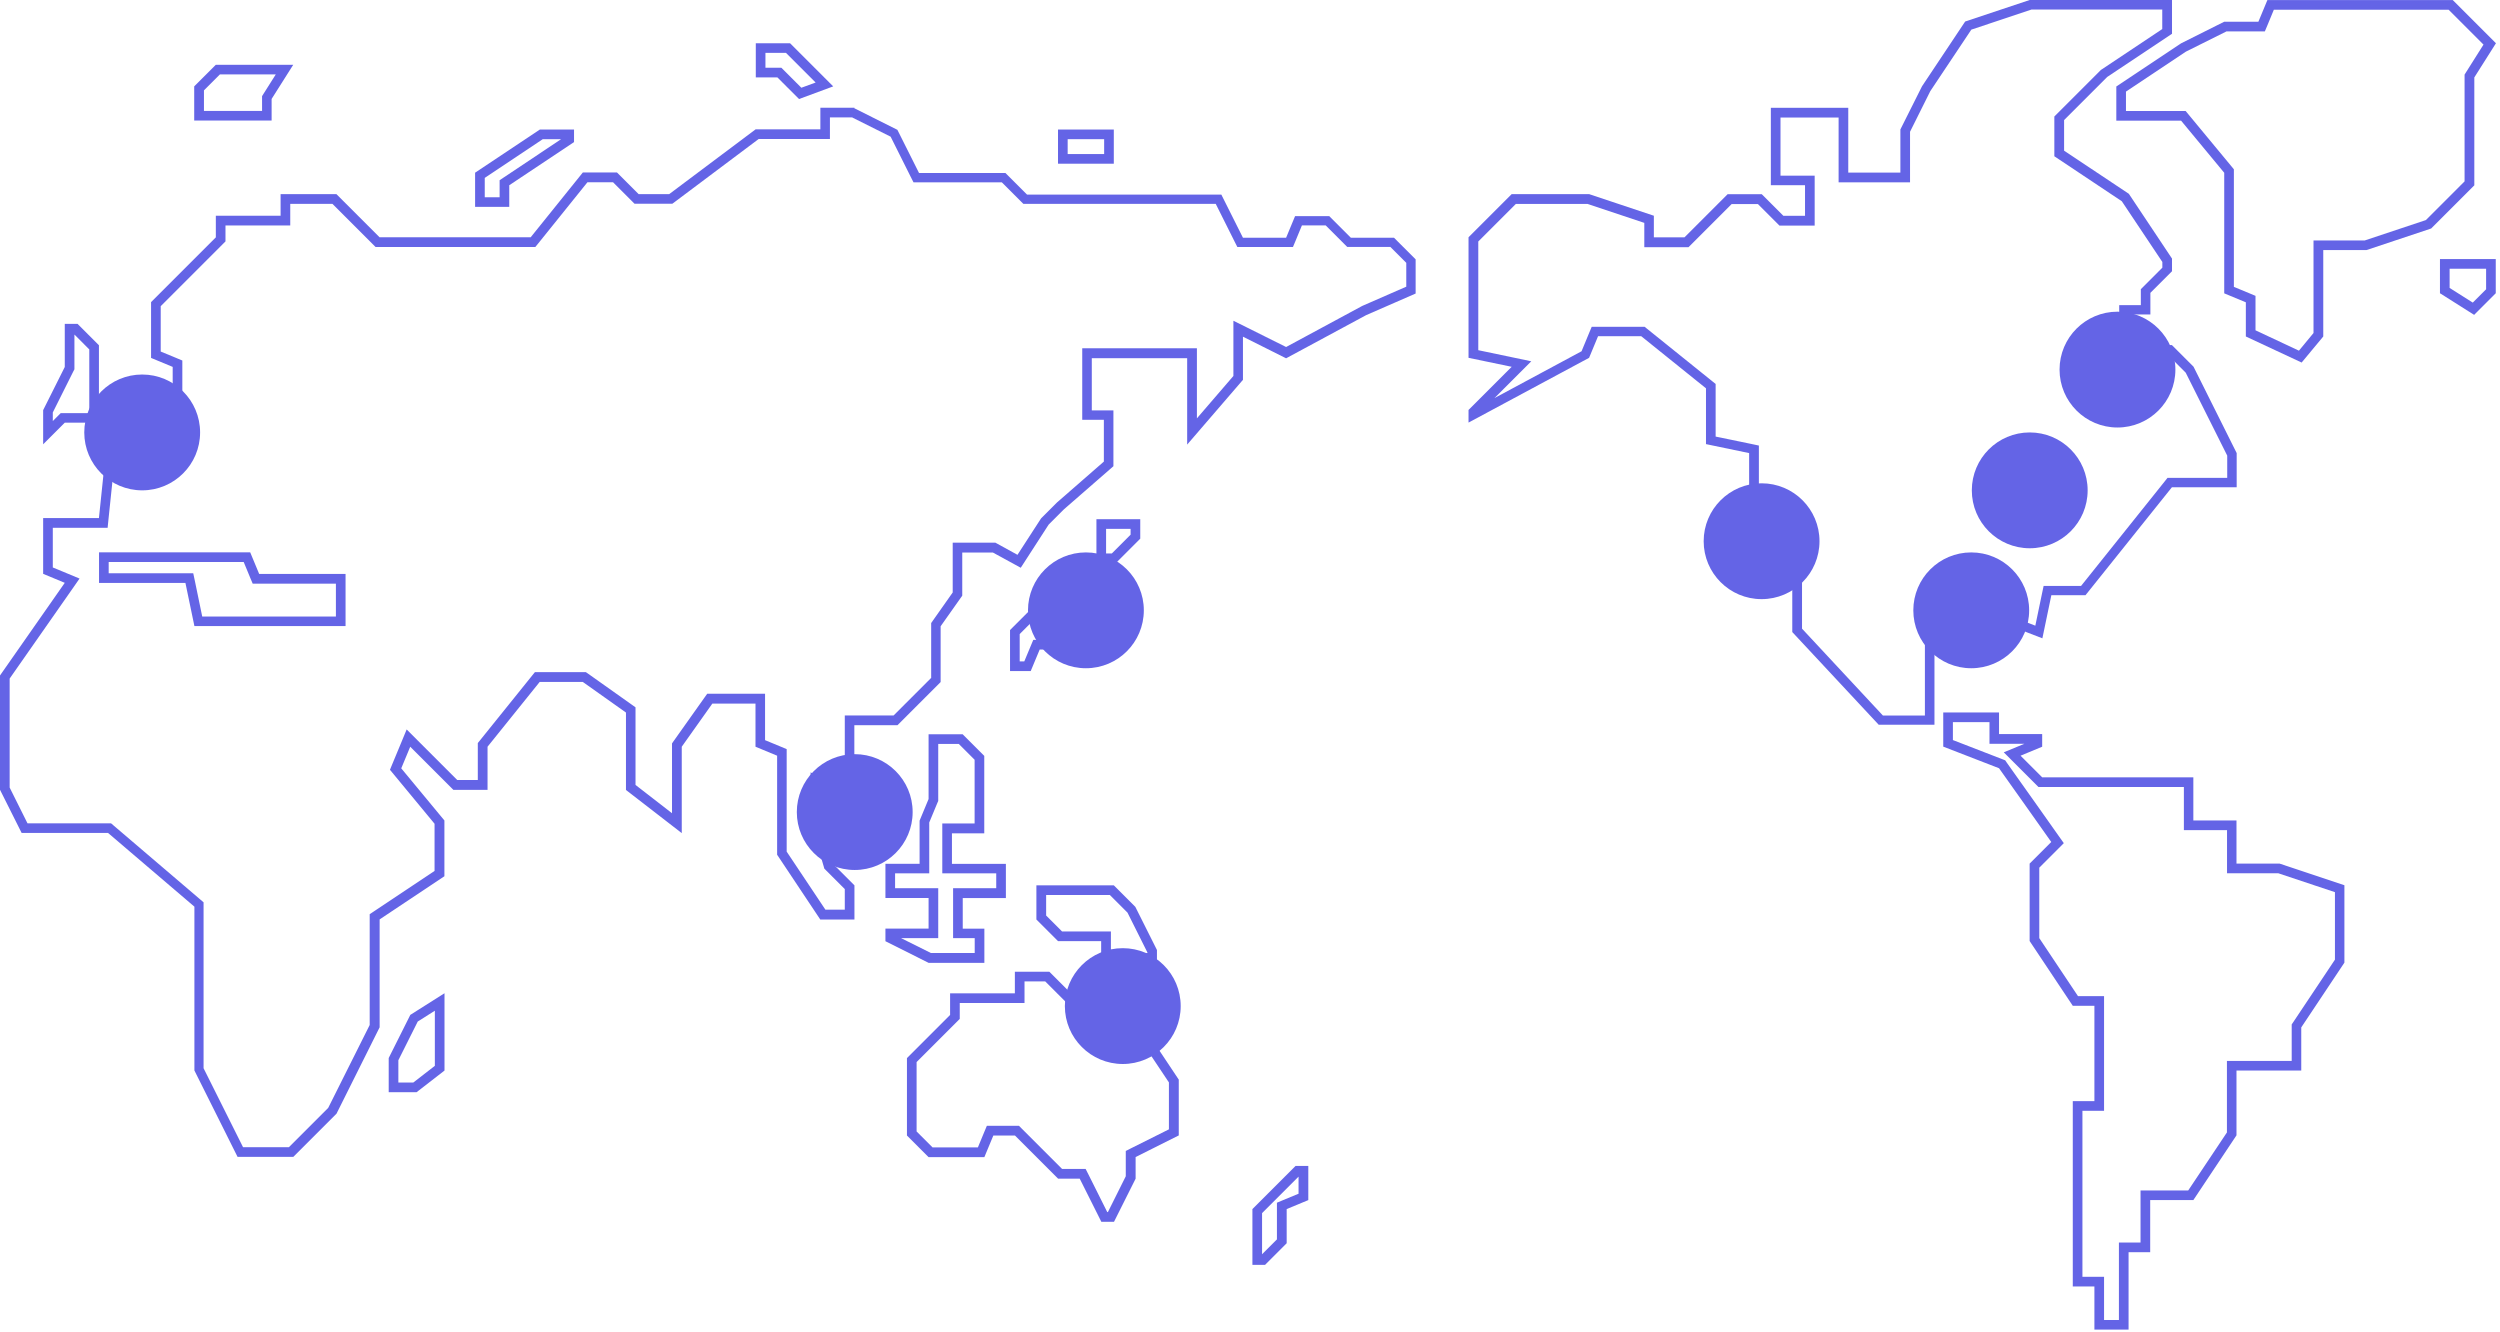 <svg width="259" height="138" viewBox="0 0 259 138" fill="none" xmlns="http://www.w3.org/2000/svg">
<g clip-path="url(#clip0_1432_2741)">
<path d="M88.31 12.18L92.27 14.16L94.36 18.34L94.64 18.89H103.79L105.73 20.83L106.02 21.12H125.95L127.91 25.04L128.19 25.59H133.95L134.21 24.97L134.88 23.35H137.34L139.28 25.29L139.57 25.58H144.04L145.69 27.23V29.7L141.16 31.68L141.12 31.7L141.08 31.72L133.24 35.95L129.23 33.95L127.78 33.23V38.95L124 43.34V36.08H112.12V43.49H114.36V47.82L109.57 52L109.54 52.02L109.52 52.04L107.94 53.62L107.86 53.7L107.8 53.79L105.41 57.48L103.34 56.34L103.12 56.22H98.7V61.38L96.65 64.29L96.47 64.55V70.23L92.58 74.12H87.52V82.25L85.51 80.98L83.98 80.01V85.13L84.02 85.27L85.33 89.74L85.4 89.99L85.58 90.17L87.52 92.11V94.24H85.51L81.5 88.23V77.61L80.88 77.35L79.26 76.68V71.87H73.27L72.97 72.29L69.8 76.76L69.62 77.02V84.25L65.84 81.32V73.28L65.42 72.98L60.95 69.81L60.69 69.63H55.42L55.12 70L49.72 76.71L49.5 76.98V80.81H47.37L43.19 76.63L42.13 75.57L41.56 76.95L40.63 79.19L40.4 79.75L40.78 80.21L45.02 85.34V90.23L38.75 94.41L38.3 94.71V106.19L34 114.78L29.93 118.85H25.18L21.09 110.67V93.48L20.74 93.18L11.79 85.54L11.51 85.3H2.85L1 81.59V70.3L7.53 60.96L8.24 59.94L7.09 59.46L5.47 58.79V54.68H11.15L11.24 53.78L12.08 45.73H16.65V43.49H18.89V37.35L18.27 37.09L16.65 36.42V31.72L23.07 25.3L23.36 25.01V23.36H30.07V21.12H34.44L38.62 25.3L38.91 25.59H55.46L55.76 25.22L60.86 18.88H63.51L65.45 20.82L65.74 21.11H69.65L69.92 20.91L78.6 14.4H85.98V12.16H88.29M88.53 11.16H84.99V13.4H78.28L69.33 20.11H66.16L63.92 17.87H60.38L54.98 24.58H39.32L34.85 20.11H29.07V22.35H22.36V24.59L15.65 31.3V37.08L17.89 38.01V42.48H15.65V44.72H11.18L10.25 53.67H4.47V59.45L6.71 60.38L0 69.98V81.82L2.24 86.29H11.19L20.14 93.93V110.9L24.61 119.85H30.39L34.86 115.38L39.33 106.43V95.25L46.04 90.78V85L41.57 79.6L42.5 77.36L46.97 81.83H50.51V77.36L55.91 70.65H60.38L64.85 73.82V81.84L70.63 86.31V77.36L73.8 72.89H78.27V77.36L80.51 78.29V88.55L84.98 95.26H88.52V91.72L86.28 89.48L84.97 85.01V81.84L88.51 84.08V75.13H92.98L97.45 70.66V64.88L99.69 61.71V57.24H102.86L105.75 58.82L108.64 54.35L110.22 52.77L115.35 48.3V42.52H113.11V37.11H122.99V46.06L128.77 39.35V34.88L133.24 37.12L141.53 32.65L146.66 30.41V26.87L144.42 24.63H139.95L137.71 22.39H134.17L133.24 24.63H128.77L126.53 20.16H106.4L104.16 17.92H95.21L92.97 13.45L88.5 11.21L88.53 11.16Z" fill="#6464E6"/>
<path d="M45.05 104.71V110.42L42.819 112.15H41.27V109.84L43.279 105.83L45.05 104.71ZM46.05 102.9L42.51 105.14L40.27 109.61V113.15H43.16L46.05 110.91V102.89V102.9Z" fill="#6464E6"/>
<path d="M25.25 58.23L25.92 59.85L26.18 60.47H34.8V63.87H20.95L20.19 60.19L20.02 59.39H11.26V58.22H25.25M25.92 57.22H10.26V60.39H19.21L20.14 64.86H35.8V59.46H26.85L25.92 57.22Z" fill="#6464E6"/>
<path d="M7.71 34.66L9.25 36.2V42.8H6.29L6 43.09L5.47 43.62V42.73L7.6 38.47L7.71 38.26V34.66ZM8.02 33.55H6.71V38.02L4.47 42.49V46.03L6.71 43.79H10.25V35.77L8.01 33.53L8.02 33.55Z" fill="#6464E6"/>
<path d="M28.57 7.71L27.3 9.72L27.15 9.96V11.49H21.13V9.36L22.78 7.71H28.57ZM30.38 6.71H22.36L20.12 8.95V12.49H28.14V10.25L30.38 6.71Z" fill="#6464E6"/>
<path d="M58.13 14.42L52.21 18.37L51.76 18.67V20.44H50.22V18.43L56.23 14.42H58.13ZM59.47 13.42H55.93L49.22 17.89V21.43H52.76V19.19L59.47 14.72V13.41V13.42Z" fill="#6464E6"/>
<path d="M81.42 5.47L84.5 8.55L83.02 9.09L81.24 7.31L80.95 7.02H79.3V5.48H81.43M81.84 4.48H78.3V8.02H80.54L82.78 10.26L86.32 8.95L81.85 4.48H81.84Z" fill="#6464E6"/>
<path d="M114.39 14.42V15.96H110.61V14.42H114.39ZM115.39 13.42H109.61V16.96H115.39V13.42Z" fill="#6464E6"/>
<path d="M99.32 77.06L100.97 78.71V85.31H97.621V90.48H103.21V92.02H98.74V97.19H100.98V98.73H96.441L93.35 97.19H97.201V92.02H92.731V90.48H96.27V85.21L97.121 83.16L97.201 82.98V77.07H99.331M99.74 76.07H96.201V82.78L95.27 85.02V89.49H91.731V93.03H96.201V96.2H91.731V97.51L96.201 99.75H101.98V96.21H99.74V93.04H104.21V89.5H98.621V86.33H101.97V78.31L99.731 76.07H99.74Z" fill="#6464E6"/>
<path d="M108.27 101.66L112.45 105.84L112.74 106.13H117.09L121.1 112.14V117L117.18 118.96L116.63 119.24V121.86L114.78 125.57H114.71L112.75 121.65L112.47 121.1H110.03L105.85 116.92L105.56 116.63H102.24L101.98 117.25L101.31 118.87H96.61L94.96 117.22V110.03L99.14 105.85L99.43 105.56V103.91H106.14V101.67H108.27M108.68 100.67H105.14V102.91H98.43V105.15L93.96 109.62V117.64L96.2 119.88H101.98L102.91 117.64H105.15L109.62 122.11H111.86L114.1 126.58H115.41L117.65 122.11V119.87L122.12 117.63V111.85L117.65 105.14H113.18L108.71 100.67H108.68Z" fill="#6464E6"/>
<path d="M134.53 121.9V123.67L132.91 124.34L132.29 124.6V128.4L130.75 129.94V125.68L134.53 121.9ZM135.53 120.79H134.22L129.75 125.26V131.04H131.06L133.3 128.8V125.26L135.54 124.33V120.79H135.53Z" fill="#6464E6"/>
<path d="M114.98 92.72L116.81 94.55L118.87 98.67V98.74H115.66L115.4 99.36L115.09 100.11V96.5H110.03L108.38 94.85V92.72H114.98ZM115.39 91.72H107.37V95.26L109.61 97.5H114.08V101.97H115.39L116.32 99.73H119.86V98.42L117.62 93.95L115.38 91.71L115.39 91.72Z" fill="#6464E6"/>
<path d="M224.01 1V3.01L217.74 7.19L217.66 7.24L217.59 7.31L213.12 11.78L212.83 12.07V16.19L213.28 16.49L219.82 20.85L224.02 27.14V27.73L222.08 29.67L221.79 29.96V31.61H219.55V36.78H224.61L226.44 38.61L230.74 47.2V49.51H224.55L224.25 49.89L215.6 60.7H211.72L211.55 61.5L210.86 64.82L206.18 63.01L204.82 62.48V65.18H199.42V74.13H195.07L186.69 65.13V56.23H182.22V46.16L181.42 45.99L177.74 45.23V39.78L177.37 39.48L170.66 34.08L170.39 33.86H164.9L164.64 34.48L163.85 36.39L154.83 41.24L157.33 38.74L158.64 37.43L156.83 37.05L153.15 36.28V25.02L157.04 21.13H164.48L170.35 23.09V25.61H174.93L175.22 25.32L179.4 21.14H182.12L184.06 23.08L184.35 23.37H188V18.2H184.46V12.18H190.48V18.89H197.88V13.65L199.98 9.44L204.23 3.07L210.46 0.99H224.03M225.03 -0.01H210.3L203.59 2.23L199.12 8.94L196.88 13.41V17.88H191.48V11.17H183.46V19.19H187V22.36H184.76L182.52 20.12H178.98L174.51 24.59H171.34V22.35L164.63 20.11H156.61L152.14 24.58V37.07L156.61 38L152.14 42.47V43.78L164.63 37.07L165.56 34.83H170.03L176.74 40.23V46.01L181.21 46.94V57.19H185.68V65.48L194.63 75.08H200.41V66.13H205.81V63.89L211.59 66.13L212.52 61.66H216.06L225.01 50.48H231.72V46.94L227.25 37.99L225.01 35.75H220.54V32.58H222.78V30.34L225.02 28.1V26.79L220.55 20.08L213.84 15.61V12.44L218.31 7.97L225.02 3.5V0L225.03 -0.01Z" fill="#6464E6"/>
<path d="M253.67 1L257.29 4.62L255.48 7.49L255.33 7.73V18.79L251.32 22.8L244.99 24.91H239.68V34.5L238.17 36.33L233.67 34.22V30.65L233.05 30.39L231.43 29.72V17.54L231.2 17.26L226.73 11.86L226.43 11.5H220.25V9.49L226.46 5.35L230.67 3.25H234.64L234.9 2.63L235.57 1.01H253.69M254.1 0.01H234.9L233.97 2.25H230.43L225.96 4.49L219.25 8.96V12.5H225.96L230.43 17.9V30.39L232.67 31.32V34.86L238.45 37.56L240.69 34.86V25.91H245.16L251.87 23.67L256.34 19.2V8.02L258.58 4.48L254.11 0.01H254.1Z" fill="#6464E6"/>
<path d="M257.56 27.84V29.97L256.18 31.35L253.78 29.83V27.84H257.56ZM258.56 26.84H252.78V30.38L256.32 32.62L258.56 30.38V26.84Z" fill="#6464E6"/>
<path d="M206.11 74.82V77.06H209.72L208.97 77.37L207.59 77.94L208.65 79L210.89 81.24L211.18 81.53H226.25V86H230.72V90.47H236.03L241.9 92.43V99.42L237.59 105.88L237.42 106.13V109.91H230.71V117.32L226.7 123.33H221.76V128.73H219.52V136.75H217.98V132.28H215.74V115.08H217.98V103.2H215.28L211.27 97.19V89.89L213.21 87.95L213.81 87.35L213.32 86.66L211.08 83.49L207.91 79.02L207.74 78.77L207.46 78.66L202.32 76.67V74.81H206.1M207.1 73.81H201.32V77.35L207.1 79.59L210.27 84.06L212.51 87.23L210.27 89.47V97.49L214.74 104.2H216.98V114.08H214.74V133.28H216.98V137.75H220.52V129.73H222.76V124.33H227.23L231.7 117.62V110.91H238.41V106.44L242.88 99.73V91.71L236.17 89.47H231.7V85H227.23V80.53H211.57L209.33 78.29L211.57 77.36V76.05H207.1V73.81Z" fill="#6464E6"/>
<path d="M116.32 110.23C119.634 110.23 122.32 107.544 122.32 104.23C122.32 100.916 119.634 98.23 116.32 98.23C113.007 98.23 110.32 100.916 110.32 104.23C110.32 107.544 113.007 110.23 116.32 110.23Z" fill="#6464E6"/>
<path d="M88.55 90.13C91.864 90.13 94.55 87.444 94.55 84.13C94.55 80.816 91.864 78.13 88.55 78.13C85.236 78.13 82.55 80.816 82.55 84.13C82.55 87.444 85.236 90.13 88.55 90.13Z" fill="#6464E6"/>
<path d="M112.5 69.23C115.814 69.23 118.5 66.544 118.5 63.23C118.5 59.916 115.814 57.23 112.5 57.23C109.186 57.23 106.5 59.916 106.5 63.23C106.5 66.544 109.186 69.23 112.5 69.23Z" fill="#6464E6"/>
<path d="M105.14 69.02H106.45L107.38 66.79H108.68L110.92 64.55H113.16V58.77H111.85L109.61 63.24H107.38L105.14 65.48V69.02Z" stroke="#6464E6" stroke-miterlimit="10"/>
<path d="M114.09 57.84V54.29H117.63V55.6L115.39 57.84H114.09Z" stroke="#6464E6" stroke-miterlimit="10"/>
<path d="M14.73 50.8C18.044 50.8 20.73 48.114 20.73 44.8C20.73 41.486 18.044 38.8 14.73 38.8C11.417 38.8 8.73 41.486 8.73 44.8C8.73 48.114 11.417 50.8 14.73 50.8Z" fill="#6464E6"/>
<path d="M182.5 62.07C185.814 62.07 188.5 59.383 188.5 56.07C188.5 52.756 185.814 50.07 182.5 50.07C179.186 50.07 176.5 52.756 176.5 56.07C176.5 59.383 179.186 62.07 182.5 62.07Z" fill="#6464E6"/>
<path d="M204.22 69.23C207.533 69.23 210.22 66.544 210.22 63.23C210.22 59.916 207.533 57.23 204.22 57.23C200.906 57.23 198.22 59.916 198.22 63.23C198.22 66.544 200.906 69.23 204.22 69.23Z" fill="#6464E6"/>
<path d="M210.28 56.8C213.594 56.8 216.28 54.114 216.28 50.8C216.28 47.486 213.594 44.8 210.28 44.8C206.967 44.8 204.28 47.486 204.28 50.8C204.28 54.114 206.967 56.8 210.28 56.8Z" fill="#6464E6"/>
<path d="M219.37 44.29C222.684 44.29 225.37 41.604 225.37 38.29C225.37 34.976 222.684 32.29 219.37 32.29C216.056 32.29 213.37 34.976 213.37 38.29C213.37 41.604 216.056 44.29 219.37 44.29Z" fill="#6464E6"/>
</g>
<defs>
<clipPath id="clip0_1432_2741">
<rect width="258.56" height="137.76" fill="white"/>
</clipPath>
</defs>
</svg>
